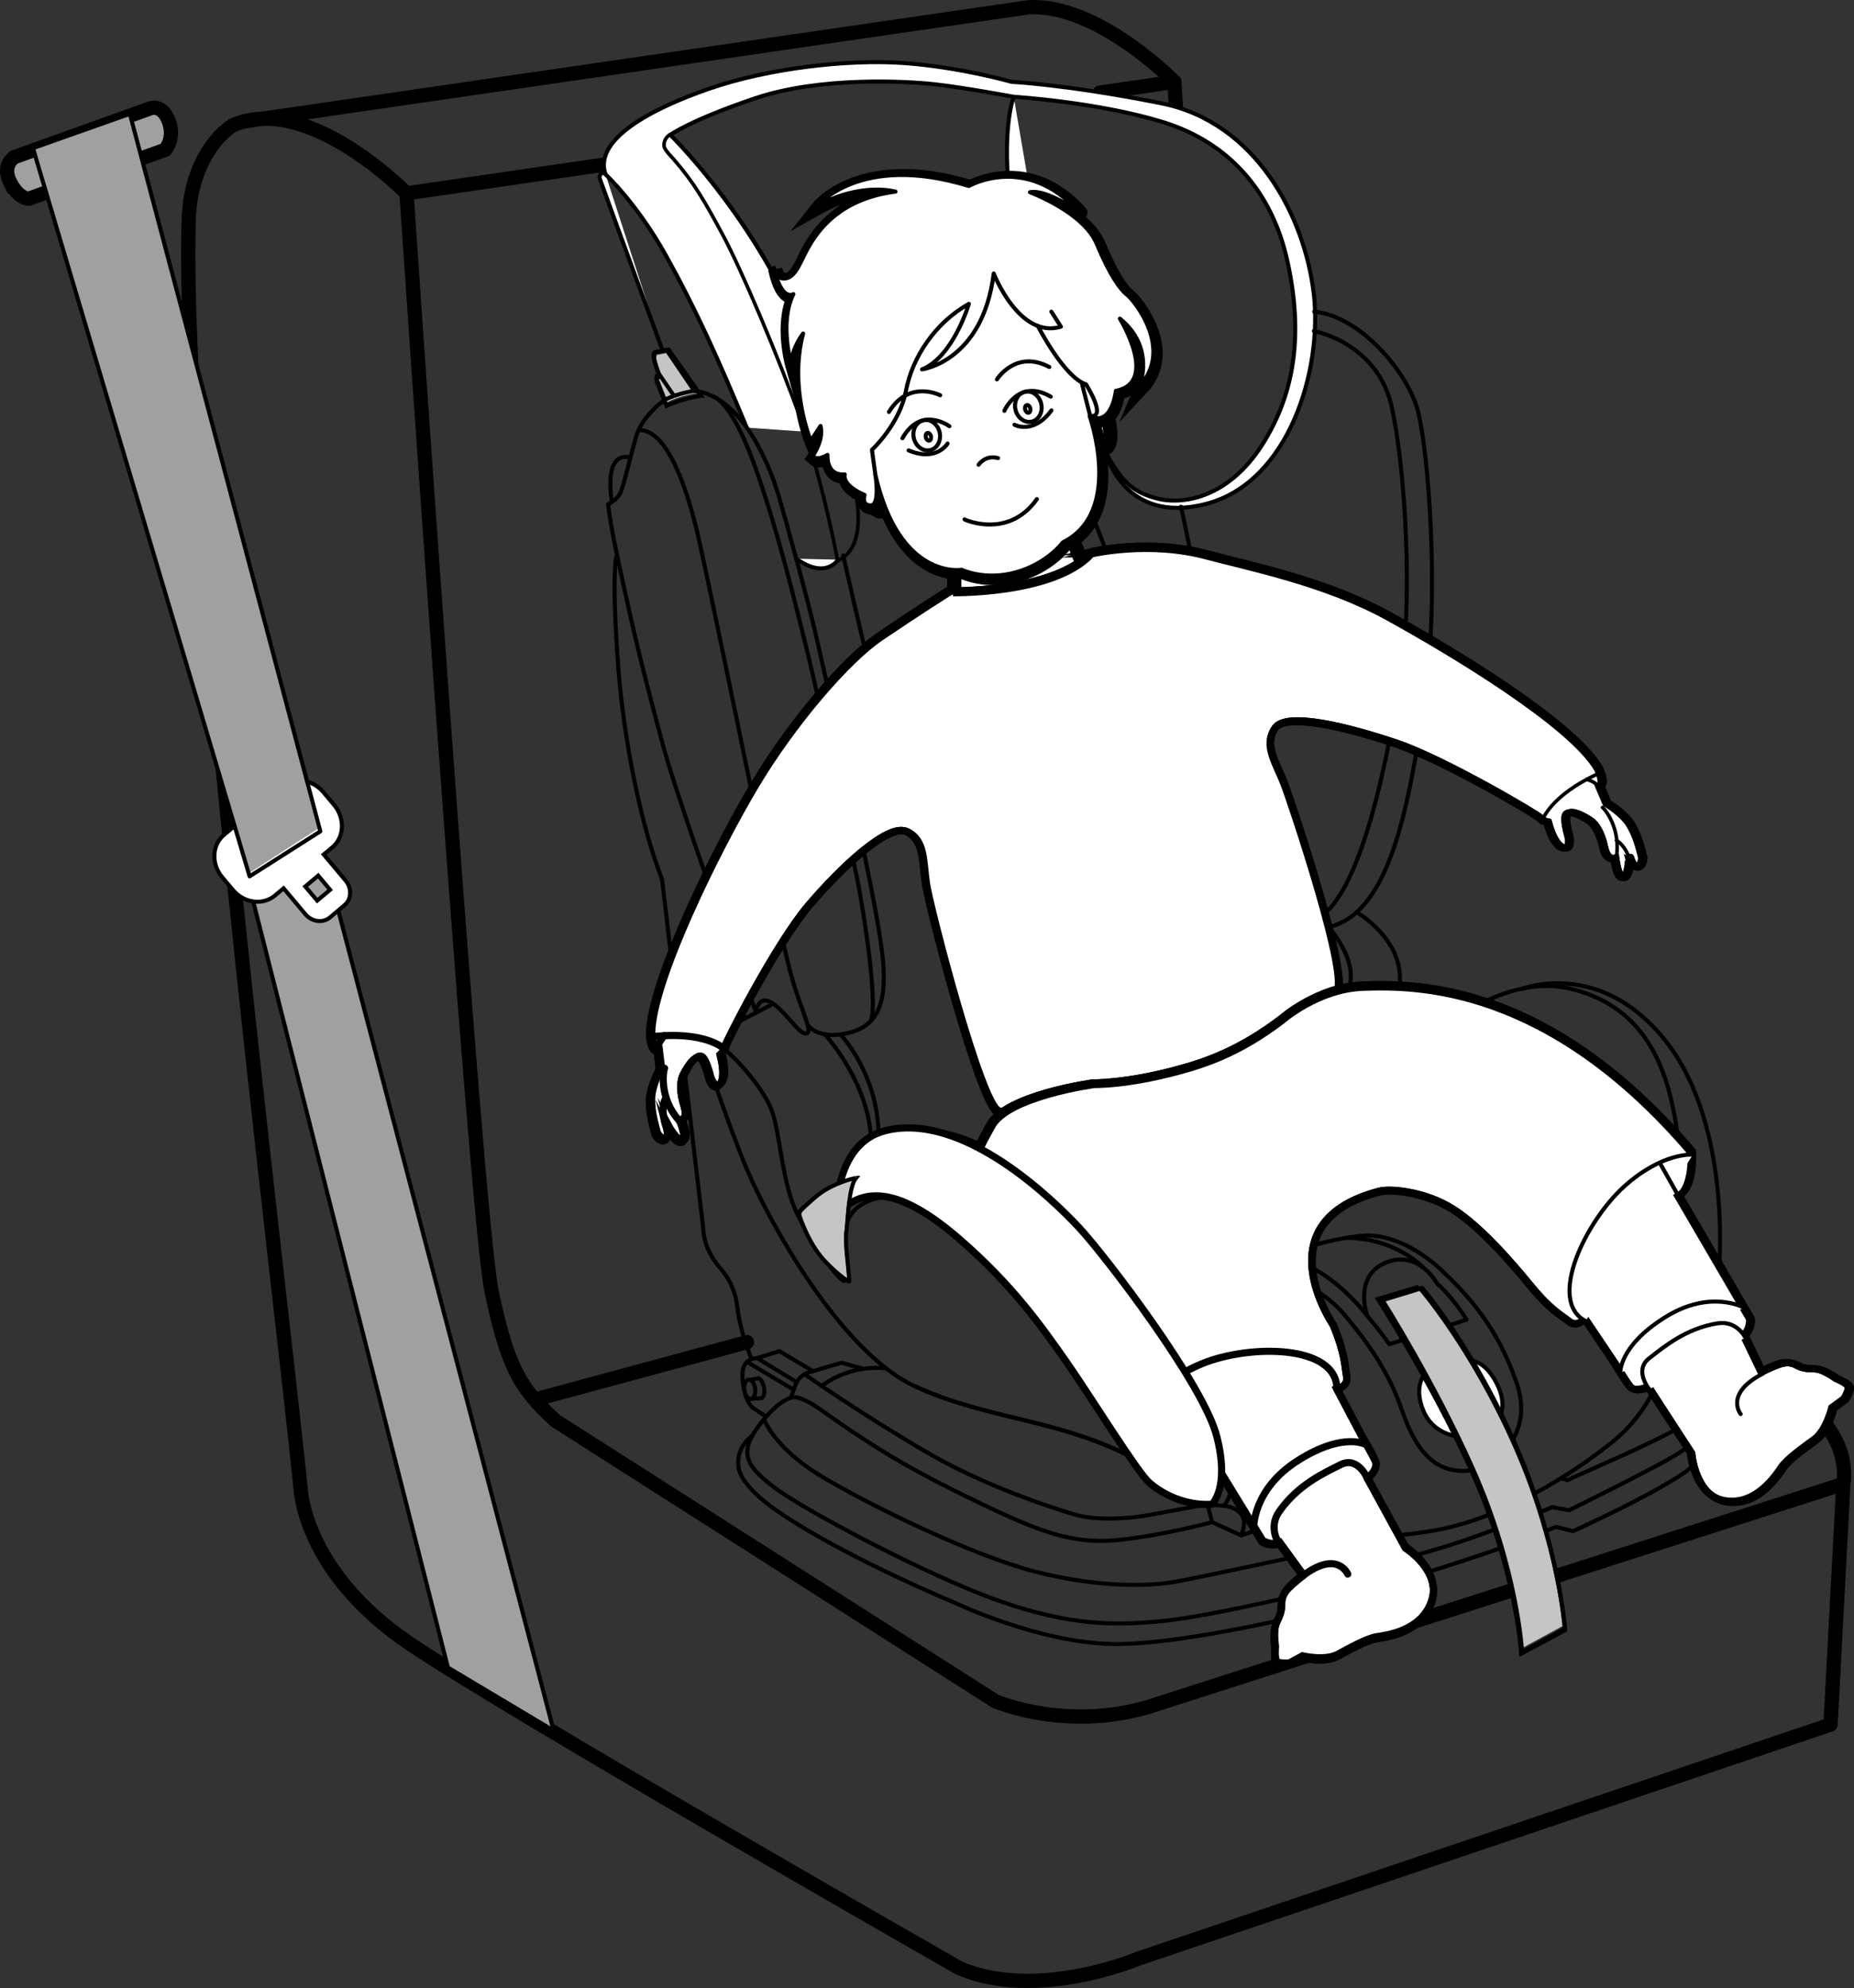 <?xml version="1.0" encoding="UTF-8"?>
<!DOCTYPE svg PUBLIC "-//W3C//DTD SVG 1.1//EN" "http://www.w3.org/Graphics/SVG/1.1/DTD/svg11.dtd">
<!-- Creator: CorelDRAW 2018 (64-Bit) -->
<svg xmlns="http://www.w3.org/2000/svg" xml:space="preserve" width="45.923mm" height="49.229mm" version="1.1" style="shape-rendering:geometricPrecision; text-rendering:geometricPrecision; image-rendering:optimizeQuality; fill-rule:evenodd; clip-rule:evenodd"
viewBox="0 0 32453.66 34789.87"
 xmlns:xlink="http://www.w3.org/1999/xlink">
 <rect x="0" y="0" width="32453.66" height="34789.87" fill="#333333" stroke="none"/>
 <defs>
  <style type="text/css">
   <![CDATA[
    .str3 {stroke:black;stroke-width:249.32;stroke-miterlimit:10}
    .str4 {stroke:black;stroke-width:124.66;stroke-miterlimit:10}
    .str5 {stroke:black;stroke-width:124.66;stroke-miterlimit:22.926}
    .str2 {stroke:black;stroke-width:70.53;stroke-miterlimit:22.926}
    .str7 {stroke:black;stroke-width:62.33;stroke-linecap:round;stroke-linejoin:round;stroke-miterlimit:4}
    .str0 {stroke:black;stroke-width:249.32;stroke-linecap:round;stroke-linejoin:round;stroke-miterlimit:10}
    .str6 {stroke:black;stroke-width:124.66;stroke-linecap:round;stroke-linejoin:round;stroke-miterlimit:4}
    .str8 {stroke:black;stroke-width:70.53;stroke-linecap:round;stroke-linejoin:round;stroke-miterlimit:10}
    .str1 {stroke:black;stroke-width:70.53;stroke-linecap:round;stroke-linejoin:round;stroke-miterlimit:4}
    .fil0 {fill:none;fill-rule:nonzero}
    .fil3 {fill:#A0A0A0;fill-rule:nonzero}
    .fil2 {fill:#C5C5C5;fill-rule:nonzero}
    .fil1 {fill:white;fill-rule:nonzero}
   ]]>
  </style>
 </defs>
 <g id="Слой_x0020_1">
  <line class="fil0 str0" x1="19251.86" y1="1620.89" x2="20556.22" y2= "1431.42" />
  <line class="fil0 str0" x1="7115.48" y1="3383.26" x2="10590.12" y2= "2878.67" />
  <path class="fil0 str0" d="M20584.41 1876.93c-17.24,-286.92 -28.2,-445.5 -28.2,-445.5 0,0 -1335.31,-1369.44 -2548.71,-1304.85l-13729.14 1996.92"/>
  <path class="fil0 str0" d="M32267.23 25968.55l-224.38 4211.58 -12108.89 4093.14c0,0 -1775.09,754.69 -3140.79,169.54 0,0 -7659.01,-4371.08 -9580.67,-5651.34 -1921.16,-1280.89 -1951.62,-2758.04 -1951.62,-2758.04 -326.85,-3257.25 -2103.63,-17397.76 -1957.07,-22195.41 25.16,-828.46 395.19,-1389.94 758.15,-1637.99 1312.84,-599.85 3053.79,1183.23 3053.79,1183.23 0,0 1209.87,17896.05 1490.57,19223.66 280.49,1327.54 502.61,1696.5 1119.41,2257.98l7695.4 4905.91c0,0 1335.03,581.33 2881.01,36.11l11965.07 -3838.37c0,0 154.06,-738.43 -607.55,-1317.57 -297.73,-226.85 -1054.82,-608.54 -1997.21,-1042.88"/>
  <line class="fil0 str0" x1="9399.89" y1="24482.22" x2="13076.71" y2= "23487.47" />
  <g>
   <path class="fil1" d="M25495.77 23856.22c0,0 -396.88,253.28 -109.68,804.22 290.88,553.7 730.16,317.17 730.16,317.17 0,0 363.53,-255.33 67.56,-796.31 -310.1,-569.46 -688.04,-325.08 -688.04,-325.08zm130.6 -46.43l-432.78 33.71c0,0 -518.58,178.51 -294.91,800.76 188.19,521.54 728.96,503.31 728.96,503.31l446 -146.78 -447.27 -1191zm-7844.44 -16651.27c-1097.72,215.68 -1855.09,364.52 -3064.04,413.14 0,0 -431.79,-1165.77 -709.74,-1819.47 -859.14,-2017.13 -2274.44,-3392.37 -2274.44,-3392.37 0,0 351.51,-258.23 1488.88,-640.91 1137.08,-382.75 2650.9,-300.7 3162.48,-241.83 511.3,59.08 1358.98,216.6 1358.98,216.6 0,0 1469.16,90.74 2612.46,442.32 1144.57,352.22 1914.17,1208.1 2182.43,2448.65 269.75,1241.11 140.14,2289.43 -451.23,3209.34 -589.39,919.21 -1389.87,1053.83 -1852.12,924.93 -579.14,-160.77 -716.24,-414.34 -1391.14,-1838.62 0,0 -61.34,-121.62 -158.8,-118.65 -98.23,2.47 -262.04,271.51 -903.73,396.88zm-37.38 -5464.84c0,0 -278.72,710.52 18.44,2341.02 296.88,1630.99 854.82,2755.64 854.82,2755.64l-873.27 -5096.65zm1613.75 6228.5c0,0 306.14,1272.7 1755.16,895.46 1448.66,-376.67 2039.82,-2343.98 1883.71,-3678.02 -155.26,-1334.25 -1002.17,-3002.13 -2673.8,-3333.22 -1669.37,-330.88 -2612.74,-373.7 -2612.74,-373.7 0,0 -931.64,-264.8 -1908.73,-330.59 -977.79,-65.86 -2347.73,92.51 -3381.14,447.77 -1032.14,355.75 -2034.59,895.74 -1820.67,1502.09 0,0 548.75,505.57 1059.06,1422.52 509.81,916.94 905.5,1784.56 1412.34,3008.42l6286.81 439.28zm-4688.46 1872.05c0,0 -210.46,354.27 -732.28,-16.96l732.28 16.96zm-3069.48 -3654.84c0,0 -870.58,-2372.68 -1106.2,-3028.35 0,0 18.16,-146.36 105.93,-59.08l1000.26 3087.43z"/>
  </g>
  <path class="fil0 str1" d="M25495.77 23856.22c0,0 -396.88,253.28 -109.68,804.22 290.88,553.7 730.16,317.17 730.16,317.17 0,0 363.53,-255.33 67.56,-796.31 -310.1,-569.46 -688.04,-325.08 -688.04,-325.08z"/>
  <path class="fil0 str1" d="M25626.37 23809.79l-433 33.43c0,0 -518.36,178.51 -294.69,801.04 188.19,521.54 728.96,503.1 728.96,503.1l446 -146.57"/>
  <path class="fil0 str1" d="M17781.64 7158.52c-1097.43,215.68 -1855.09,364.52 -3063.76,413.14 0,0 -431.79,-1165.56 -710.02,-1819.47 -858.85,-2017.13 -2274.16,-3392.37 -2274.16,-3392.37 0,0 351.51,-258.23 1488.59,-640.91 1137.08,-382.75 2650.9,-300.7 3162.48,-241.62 511.58,58.87 1358.98,216.39 1358.98,216.39 0,0 1469.16,90.74 2612.74,442.54 1144.57,352.29 1913.96,1207.89 2182.43,2448.72 269.54,1240.82 139.86,2289.14 -451.23,3209.06 -589.6,919.21 -1390.15,1053.83 -1852.33,924.93 -579.14,-160.49 -716.31,-414.06 -1391.14,-1838.62 0,0 -61.34,-121.41 -158.87,-118.65 -97.95,2.76 -261.97,271.51 -903.73,396.88z"/>
  <path class="fil0 str1" d="M17744.54 1693.68c0,0 -278.72,710.52 18.44,2341.02 296.88,1630.99 854.82,2755.64 854.82,2755.64"/>
  <path class="fil0 str1" d="M19358.01 7922.18c0,0 306.21,1272.7 1755.44,895.46 1448.45,-376.67 2039.54,-2343.7 1883.71,-3678.02 -155.54,-1334.25 -1002.45,-3001.92 -2674.08,-3333.01 -1669.08,-331.09 -2612.46,-373.7 -2612.46,-373.7 0,0 -931.93,-265.01 -1908.94,-330.81 -977.79,-65.86 -2347.73,92.51 -3381.14,447.77 -1032.14,355.75 -2034.59,895.74 -1820.67,1502.09 0,0 548.96,505.57 1059.27,1422.8 509.6,916.66 905.5,1784.28 1412.34,3008.14"/>
  <path class="fil0 str1" d="M14669.54 9794.23c0,0 -210.38,354.27 -732.21,-16.96"/>
  <path class="fil0 str1" d="M11600.06 6139.39c0,0 -870.58,-2372.68 -1106.2,-3028.35 0,0 18.44,-146.36 106.22,-59.08"/>
  <path class="fil2" d="M12193.2 6881.57c0,0 -276.53,36.89 -513.63,155.83l-145.3 -371.23c0,0 -5.23,-67.56 45.09,-79.29 0,0 -144.31,-354.55 -70.32,-376.74l201.2 -40.35 482.96 711.79z"/>
  <path class="fil0 str2" d="M12274.18 6926.44c0,0 -326.85,42.12 -607.06,177.24l-171.8 -422.32c0,0 -5.94,-76.82 53.14,-90.25 0,0 -170.31,-403.17 -82.75,-428.54l237.8 -45.65 570.66 809.53z"/>
  <path class="fil0 str1" d="M12153.05 6839.94c0,0 -278.51,37.6 -516.1,156.53l-146.57 -372.43c0,0 -5.23,-67.84 45.09,-80.07 0,0 -144.8,-356.04 -70.32,-378.16l202.26 -40.14 485.64 714.26z"/>
  <line class="fil0 str1" x1="11535.47" y1="6543.97" x2="11793.77" y2= "6920.93" />
  <path class="fil0 str1" d="M11636.95 6996.47c0,0 -391.16,266.78 -500.13,640.98 -109.4,373.7 -238.09,945.64 -292.64,1017.65 -54.35,71.8 -70.32,94.49 -200.99,172.08 0,0 37.17,269.75 85.3,530.24 49.33,260.56 245.79,1170.3 371.23,1706.54 123.67,536.03 311.09,1258.21 498.37,1952.54 192.93,719.77 990.72,3050.54 1633.47,4682.81 0,0 48.13,-320.14 304.87,-133.92 255.33,185.72 453.49,542.25 579.64,520.06 126.43,-21.7 -106.71,-426.28 -272.72,-1040.33 -166.07,-613.84 -525.29,-2408.58 -683.38,-3176.48 -156.82,-768.32 -837.93,-4072.43 -956.59,-4562.32 -117.88,-489.88 -469.67,-1811.98 -1025.14,-1777.85"/>
  <path class="fil0 str1" d="M14136.06 17932.87c0,0 161.06,261.06 671.86,154.06 509.32,-107.21 720.48,-447.98 648.96,-1273.47 -73.28,-825.21 -583.66,-3036.55 -583.66,-3036.55 0,0 -381.9,-1754.38 -569.39,-2571.33 -187.77,-816.73 -565.22,-2156.78 -675.89,-2538.47 -110.46,-381.69 -594.33,-1734.95 -1474.88,-1827.17"/>
  <path class="fil0 str1" d="M12484.14 6939.37c0,0 307.13,56.89 714.26,1177.5 407.34,1120.61 719.49,2433.03 925.64,3254.99 206.22,821.68 714.26,3250.68 845.92,3841.55 132.86,590.87 442.75,2556.14 243.6,2682.85"/>
  <path class="fil0 str1" d="M11035.62 8010.45c0,0 -463.95,-187.98 -325.86,775.32"/>
  <path class="fil0 str1" d="M10797.82 9699.46c0,0 -96.25,232.86 11.45,1802.79 106.43,1570.15 457.73,3077.68 779.56,3884.94l723.52 6131.26c0,0 -7.99,326.28 291.44,668.89 298.93,342.54 292.64,661.4 321.83,819.7 33.43,187.2 95.76,442.75 227.42,769.38"/>
  <path class="fil0 str1" d="M14237.47 23998.77l-594.55 -353.21 -407.13 125.16c0,0 -250.31,-7.77 -239.57,304.66 9.68,312.36 98.44,485.15 174.27,556.17l235.33 155.33"/>
  <line class="fil0 str1" x1="13943.06" y1="24185.55" x2="13255.72" y2= "23768.95" />
  <line class="fil0 str1" x1="13868.5" y1="24305.97" x2="13075.72" y2= "23833.26" />
  <path class="fil0 str1" d="M13029.36 24325.12c11.94,93 65.3,162.82 116.89,156.11 52.15,-7 85.3,-88.27 72.08,-181.27 -12.01,-92.72 -64.1,-162.54 -117.45,-155.83 -51.31,7.21 -83.53,87.98 -71.52,180.99z"/>
  <path class="fil0 str1" d="M13127.81 24147.17l152.86 -28.69c0,0 71.8,33.14 94.7,172.01 23.96,138.87 -43.11,175.54 -43.11,175.54l-186.22 14.91"/>
  <path class="fil0 str1" d="M15076.39 23944.21l-346 -96.25 -575.68 169.33c0,0 -162.54,37.38 -233.07,227.35 -69.33,189.96 -69.33,189.96 -69.33,189.96"/>
  <path class="fil0 str1" d="M13174.17 25122.7c0,0 -288.69,180.21 -248.55,541.76 38.37,361.19 685.15,781.05 685.15,781.05 0,0 922.67,680.84 3151.95,1624.99 0,0 1416.58,670.66 2696.06,699.56 1280.68,28.9 3836.11,-621.54 3836.11,-621.54l166.5 -184.45c0,0 2475.15,-683.1 3770.81,-1242.8l305.65 73.78c0,0 965.28,-440.27 1529.51,-768.11 565.15,-328.33 921.68,-526.56 622.53,-1028.39"/>
  <line class="fil0 str1" x1="12346.97" y1="18184.95" x2="13536.21" y2= "17565.39" />
  <path class="fil0 str1" d="M20056.08 25632.8c-1400.33,-805.57 -2665.81,-752.71 -4014.13,-1359.97 -1348.95,-606.84 -2605.46,-2959.31 -2958.53,-3788.06 -352.22,-829.17 -805.71,-2227.52 -805.71,-2227.52 0,0 3.96,-143.11 254.27,-3.75 249.82,139.36 803.02,736.66 969.03,1159.27 165.09,422.82 176.04,1291.42 472.71,1869.29 296.67,578.15 777.87,1225.35 822.95,1124.93 45.37,-100.99 -204.45,-967.12 222.4,-1282.73 428.33,-315.82 1025.14,-238.79 1969.79,577.44 944.36,816.17 1445.77,1536.44 1863.36,2128.79 418.08,591.37 1263.44,1964.34 1469.65,2138.62 344.8,290.38 714.26,366.42 1068.25,378.44 0,0 554.48,20.42 335.12,521.76"/>
  <path class="fil0 str1" d="M20056.08 25632.8c-1400.33,-805.57 -2665.81,-752.71 -4014.13,-1359.97"/>
  <polyline class="fil0 str1" points="21217.12,26637.73 21725.24,26869.31 22238.3,26704.51 "/>
  <path class="fil0 str1" d="M21419.31 26349.53c0,0 319.15,-279.71 86.5,-1189.24 -231.37,-909.45 -1953.81,-3161.42 -2418.26,-3658.3 -463.95,-497.16 -2038.62,-2029.15 -3388.63,-1691.06 -930.16,233.07 -859.35,1553.68 -859.35,1553.68"/>
  <path class="fil0 str1" d="M14711.95 18103.19c0,0 692.57,722.46 666.14,1853.32"/>
  <path class="fil0 str1" d="M14437.68 18100.93c0,0 833.98,896.73 810.02,1965.55"/>
  <path class="fil0 str1" d="M21479.38 25068.36c0,0 -187.98,-52.37 -638.72,-716.03 -450.73,-664.16 -1361.95,-1929.43 -1820.67,-2447.23 -1016.16,-1146.55 -2461.93,-2156 -3260.5,-2108.16"/>
  <path class="fil0 str1" d="M15516.17 23950.43c0,0 -576.88,-104.45 -1134.11,302.89"/>
  <path class="fil0 str1" d="M13030.35 17828.14c0,0 -217.66,-1217.57 -430.8,-1814.95"/>
  <path class="fil0 str1" d="M22999.7 5792.82c0,0 1124.85,200.7 1368.45,1355.24 244.52,1154.82 353.99,3371.38 155.76,4647.83 -198.16,1276.72 -681.05,3977.24 -1533.96,4318.79 -729.74,292.93 -1358,-503.1 -1358,-894.05 2.76,-390.66 -133.14,-1843.85 -309.39,-2903.41 -176.96,-1059.34 -504.58,-2826.66 -649.46,-3448.7"/>
  <path class="fil0 str1" d="M18675.19 6744.47c0,0 -135.12,513.28 106.43,1347.47 241.34,834.47 1109.66,2585.6 867.33,2853.09 -240.56,268.48 -627.76,326.07 -627.76,326.07l-3258.67 705.85c0,0 -446.78,62.26 -572.14,-419.85 -124.94,-481.69 -430.8,-1835.65 -430.8,-1835.65"/>
  <path class="fil0 str1" d="M22446.5 16147.11c0,0 762.88,362.25 1352.2,-231.16 589.39,-593.35 880.55,-1836.86 1143.87,-3729.61 264.73,-1892.76 49.33,-4311.58 -118.44,-4980.68 -168.55,-669.39 -998.5,-1672.34 -1819.19,-1752.62"/>
  <path class="fil0 str1" d="M23256.45 16224.85c0,0 415.89,451.3 388.47,894.54 -28.2,442.75 -588.4,1856.08 -387.2,2142.08 202.19,286.43 459.99,397.59 936.38,-237.88 474.97,-635.25 1917.7,-2042.08 3294.64,-1720.74 1376.44,321.62 1703.5,1510.36 1843.36,2332.04 139.64,821.26 215.19,2839.38 -292.64,3587.56"/>
  <path class="fil0 str1" d="M23748.59 15964.57c0,0 724.51,414.13 755.39,1103.44 29.47,688.89 -240.56,1486.12 -272.5,1906.25"/>
  <path class="fil0 str1" d="M26655.04 17299.67c0,0 1377.43,-526.85 2515.01,934.4 1138.85,1460.68 969.8,3967.49 860.41,4547.12 -108.76,578.36 -600.84,1197.15 -981.04,1298.63 0,0 531.51,281.2 598.29,672.35 66.57,391.44 91.8,472.71 -368.69,741.96 -459.99,269.54 -1811.27,935.39 -1811.27,935.39l-295.4 -53.57c0,0 -1275.74,524.8 -2072.47,748.18 -795.04,223.11 -1744.7,515.82 -1744.7,515.82l-110.46 154.77c0,0 -2011.13,483.67 -2862.28,570.17 -850.16,86.78 -1636.44,92.79 -2902.21,-352.5 -1264.71,-445.01 -3439.72,-1610.5 -3913.35,-1972.26 -474.97,-362.25 -663.94,-591.08 -277.73,-1097.93 0,0 406.64,-559.49 674.12,-483.17 267.49,76.54 429.53,245.58 931.43,577.87 591.58,392.93 1102.38,718.78 2393.59,1332.34 1063.02,505.29 1592.34,661.12 2358.68,573.35 767.62,-87.21 1570.64,-304.59 1570.64,-304.59l-81.27 -313.63 -1083.72 199.64c0,0 -755.67,129.89 -1246.55,-22.19 0,0 -1371.21,-388.12 -2536.21,-1060.76 -1166.76,-673.13 -2186.95,-1393.19 -2186.95,-1393.19"/>
  <path class="fil0 str1" d="M29567.71 24546.25c0,0 95.76,224.66 -171.3,424.09 -266.21,199.71 -1851.84,875.11 -1958.27,932.92l-111.73 -32.15"/>
  <path class="fil0 str1" d="M29049.41 24079.82c0,0 -182.75,638.22 -826.49,1155.81 -644.93,517.02 -1906.96,1360.19 -3206.58,1563.65 -1297.93,203.95 -2359.74,69.33 -3253.22,-231.09"/>
  <path class="fil0 str1" d="M13373.88 24835.22c0,0 177.03,506.85 1014.96,1007.19 838.15,500.91 2636.7,1382.94 3740.35,1663.93 1102.66,281.2 1997.98,256.25 2452.67,173.78 456.53,-83.04 2544.47,-534.05 2544.47,-534.05l110.46 -148.34 332.08 -102.97"/>
  <path class="fil0 str1" d="M21934.92 15826.2l893.48 4838.85c0,0 1819.68,-80.99 3463.61,331.3 1644,412.36 2188.23,1271.5 2378.19,1558.2 191.45,286.71 673.13,1067.26 481.19,1486.9"/>
  <path class="fil0 str1" d="M25238.74 22234.42c0,0 -666.7,-673.34 -1398.14,-608.54 -516.1,45.37 -1561.45,308.62 -1466.97,556.95 70.6,184.73 675.39,249.32 1169.02,835.67 493.91,586.14 784.86,1067.82 965.85,1574.17 181.98,506.35 485.15,1395.87 1485.63,1085.49 0,0 894.75,-473.7 558.72,-1462.94 -335.12,-989.52 -867.4,-1561.45 -1314.11,-1980.81z"/>
  <path class="fil0 str1" d="M25156.2 22462.05c0,0 -316.6,-588.33 -879.35,-373.42 -605.29,230.6 -340.77,943.59 -340.77,943.59 0,0 163.81,183.04 384.44,492.43l1350.72 -429.32c0,0 -202.89,-353.28 -515.04,-633.27z"/>
  <path class="fil0 str1" d="M24911.61 22181.63c0,0 -460.49,-506.35 -1339.76,-520.34"/>
  <path class="fil0 str1" d="M23936.86 23032c0,0 -690.87,-937.16 -1494.39,-998.99"/>
  <path class="fil2" d="M24878.96 22565.51l-688.61 210.95c0,0 888.04,1396.58 1564.71,2916.13 774.05,1737.92 850.87,3169.69 850.87,3169.69l742.67 -404.09c0,0 -109.96,-1448.74 -832.7,-3126.58 -748.89,-1739.68 -1637.42,-2766.1 -1636.93,-2766.1z"/>
  <path class="fil0 str2" d="M24832.81 22518.16l-715.25 215.12c0,0 922.46,1424.57 1625.27,2974.29 804.01,1772.33 884.01,3232.8 884.01,3232.8l771.36 -412.15c0,0 -114.13,-1477.64 -864.86,-3188.91 -778.08,-1774.31 -1701.03,-2821.15 -1700.53,-2821.15z"/>
  <path class="fil0 str1" d="M24896.91 22540.63l-696.1 213.64c0,0 898.07,1412.55 1582.37,2949.56 783.87,1757.85 861.11,3206.09 861.11,3206.09l751.15 -408.61c0,0 -111.16,-1465.41 -842.39,-3162.48 -757.65,-1760.11 -1656.15,-2798.18 -1656.15,-2798.18z"/>
  <path class="fil0 str1" d="M22810.45 20603c0,0 -1994.24,389.11 -3608.77,1022.38"/>
  <polygon class="fil1" points="16706.4,9911.12 16695.94,11136.75 19171.08,10407.5 18655.76,9141.52 "/>
  <polygon class="fil0 str3" points="16706.4,9911.12 16695.94,11136.75 19171.08,10407.5 18655.76,9141.52 "/>
  <polygon class="fil0 str2" points="16685.69,9905.39 16674.95,11164.66 19198.72,10415.21 18673.21,9114.6 "/>
  <polygon class="fil0 str1" points="16686.18,9907.87 16674.95,11149.19 19181.54,10410.47 18660,9128.59 "/>
  <path class="fil1" d="M19107.48 9693.74c0,0 997.22,-240.35 2025.62,39.15 692.35,188.19 2043.07,450.03 3151.04,1058.57 1108.67,608.82 3217.54,1873.53 3678.8,2664.12 0,0 128.34,260.28 22.19,306.64l126.36 297.94c0,0 298.44,173 418.86,383.67 122.19,209.4 163.32,404.09 204.45,559.42 0,0 3.46,140.14 -88.05,165.58 -92.44,25.65 -143.11,-165.79 -143.11,-165.79 0.49,0 7.99,318.86 -104.66,350.03 -109.47,31.38 -151.09,-330.1 -151.09,-330.1 0,0 -140.63,52.58 -193.71,-189.75 -52.37,-241.83 -141.34,-409.6 -271.51,-487.91 -129.61,-80.49 -294.2,-162.26 -367.2,-102.97 -71.31,57.88 27.91,390.45 27.91,390.45 0,0 50.32,190.74 -55.83,207.42 -103.46,16.18 -228.9,-127.91 -313.92,-450.73 0,0 -93.21,-13.22 -128.62,-67.56 -36.89,-53.85 -1673.11,-1015.95 -2503.34,-1298.14 -829.45,-280.98 -1940.32,-564.23 -2133.81,-265.51 -194.7,298.65 27.91,596.31 169.54,967.76 142.12,370.24 1164.01,3431.24 910.44,3629.97 0.78,0 -1944.34,3352.94 -5902.86,2082.22 -309.89,-99.22 -1205.14,-3567.35 -1264.5,-3961.55 -62.05,-393.63 -18.66,-766.06 -333.77,-921.4 -314.62,-156.32 -1136.09,609.81 -1711.56,1284.64 -575.4,675.39 -1455.66,2398.4 -1460.89,2464.19 -5.23,65.79 -77.03,124.87 -77.03,124.87 86.22,322.89 49.12,512.36 -49.12,552.71 -99.5,40.42 -149.61,-150.53 -149.61,-150.53 0,0 -78.3,-337.59 -169.54,-350.52 -92.01,-13.22 -192.43,142.82 -265.51,279.43 -73.07,135.4 -66.08,326.64 7,562.96 74.06,236.6 -72.08,264.02 -72.08,264.02 0,0 142.12,332.57 30.95,363.74 -113.21,31.66 -262.54,-247.35 -262.54,-247.35 0,0 50.11,191.23 -41.41,217.45 -91.24,25.37 -156.32,-97.52 -156.32,-97.52 -41.13,-155.33 -102.19,-344.3 -102.19,-588.12 1.77,-244.31 172.51,-549.46 172.51,-549.46l-38.16 -321.83c-114.41,14.91 -133.07,-275.75 -133.07,-275.75 7.99,-922.17 1148.03,-3217.82 1803.5,-4319.49 654.69,-1102.45 1614.24,-2218.4 2202.86,-2615.78 705.07,-477.38 1189.24,-779.84 1189.24,-779.84 -1.27,0 1831.91,48.62 2503.77,-679.35z"/>
  <path class="fil0 str4" d="M19107.48 9693.74c0,0 997.22,-240.35 2025.62,39.15 692.35,188.19 2043.07,450.03 3151.04,1058.57 1108.67,608.82 3217.54,1873.53 3678.8,2664.12 0,0 128.34,260.28 22.19,306.64l126.36 297.94c0,0 298.44,173 418.86,383.67 122.19,209.4 163.32,404.09 204.45,559.42 0,0 3.46,140.14 -88.05,165.58 -92.44,25.65 -143.11,-165.79 -143.11,-165.79 0.49,0 7.99,318.86 -104.66,350.03 -109.47,31.38 -151.09,-330.1 -151.09,-330.1 0,0 -140.63,52.58 -193.71,-189.75 -52.37,-241.83 -141.34,-409.6 -271.51,-487.91 -129.61,-80.49 -294.2,-162.26 -367.2,-102.97 -71.31,57.88 27.91,390.45 27.91,390.45 0,0 50.32,190.74 -55.83,207.42 -103.46,16.18 -228.9,-127.91 -313.92,-450.73 0,0 -93.21,-13.22 -128.62,-67.56 -36.89,-53.85 -1673.11,-1015.95 -2503.34,-1298.14 -829.45,-280.98 -1940.32,-564.23 -2133.81,-265.51 -194.7,298.65 27.91,596.31 169.54,967.76 142.12,370.24 1164.01,3431.24 910.44,3629.97 0.78,0 -1944.34,3352.94 -5902.86,2082.22 -309.89,-99.22 -1205.14,-3567.35 -1264.5,-3961.55 -62.05,-393.63 -18.66,-766.06 -333.77,-921.4 -314.62,-156.32 -1136.09,609.81 -1711.56,1284.64 -575.4,675.39 -1455.66,2398.4 -1460.89,2464.19 -5.23,65.79 -77.03,124.87 -77.03,124.87 86.22,322.89 49.12,512.36 -49.12,552.71 -99.5,40.42 -149.61,-150.53 -149.61,-150.53 0,0 -78.3,-337.59 -169.54,-350.52 -92.01,-13.22 -192.43,142.82 -265.51,279.43 -73.07,135.4 -66.08,326.64 7,562.96 74.06,236.6 -72.08,264.02 -72.08,264.02 0,0 142.12,332.57 30.95,363.74 -113.21,31.66 -262.54,-247.35 -262.54,-247.35 0,0 50.11,191.23 -41.41,217.45 -91.24,25.37 -156.32,-97.52 -156.32,-97.52 -41.13,-155.33 -102.19,-344.3 -102.19,-588.12 1.77,-244.31 172.51,-549.46 172.51,-549.46l-38.16 -321.83c-114.41,14.91 -133.07,-275.75 -133.07,-275.75 7.99,-922.17 1148.03,-3217.82 1803.5,-4319.49 654.69,-1102.45 1614.24,-2218.4 2202.86,-2615.78 705.07,-477.38 1189.24,-779.84 1189.24,-779.84 -1.27,0 1831.91,48.62 2503.77,-679.35z"/>
  <path class="fil0 str5" d="M19103.03 9654.59c0,0 1001.96,-242.04 2034.8,39.43 695.61,189.68 2052.54,453.49 3165.73,1066.76 1113.69,613.27 3232.31,1888.02 3695.48,2684.54 0,0 129.18,262.26 22.47,309.18l126.85 299.85c0,0 299.92,174.55 420.84,386.99 122.68,210.88 164.1,407.06 205.44,563.66 0,0 3.25,141.13 -88.48,166.78 -92.79,25.94 -143.88,-167.06 -143.88,-167.06 0.49,0 7.99,321.41 -104.94,352.78 -110.17,31.66 -152.08,-332.57 -152.08,-332.57 0,0 -141.13,52.86 -194.48,-191.23 -52.58,-243.53 -142.05,-412.85 -272.72,-491.86 -130.39,-80.78 -295.4,-163.53 -368.97,-103.74 -71.59,58.37 28.2,393.42 28.2,393.42 0,0 50.6,192.22 -56.11,208.97 -103.96,16.4 -230.1,-128.69 -315.61,-454.05 0,0 -93.28,-13.14 -128.9,-68.27 -37.38,-54.13 -1681.1,-1023.44 -2514.79,-1308.1 -833.41,-282.96 -1949.36,-568.19 -2143.78,-267.27 -195.76,300.91 28.13,600.84 170.24,975.03 142.89,373.21 1169.52,3457.67 914.75,3658.09 0.71,0 -1953.39,3378.38 -5930.06,2097.91 -311.37,-99.72 -1210.65,-3594.77 -1270.22,-3991.66 -62.61,-396.88 -18.94,-772.07 -335.61,-928.67 -315.82,-157.52 -1141.04,614.55 -1719.19,1294.39 -578.15,680.91 -1462.45,2417.06 -1467.68,2483.42 -5.23,66.01 -77.31,125.65 -77.31,125.65 86.5,325.29 49.12,516.32 -49.33,556.95 -100,40.85 -150.32,-151.59 -150.32,-151.59 0,0 -78.59,-340.35 -170.31,-353.28 -92.51,-13.5 -193.21,144.1 -266.78,281.69 -73.28,136.39 -66.57,329.11 7,567.2 74.56,238.58 -72.3,266 -72.3,266 0,0 142.82,335.33 30.95,366.49 -113.5,32.15 -263.81,-249.32 -263.81,-249.32 0,0 50.39,193 -41.34,219.15 -91.8,25.65 -157.1,-97.95 -157.1,-97.95 -41.13,-156.6 -102.68,-347.06 -102.68,-592.64 1.7,-246.29 173.21,-553.7 173.21,-553.7l-38.37 -324.59c-114.7,15.19 -133.64,-278.02 -133.64,-278.02 7.99,-928.89 1153.33,-3242.27 1811.77,-4352.43 657.66,-1110.86 1621.74,-2235.29 2213.1,-2635.92 708.26,-481.19 1194.68,-785.78 1194.68,-785.78 -1.27,0 1840.11,49.12 2515.29,-684.65z"/>
  <path class="fil0 str6" d="M19103.03 9655.08c0,0 1001.18,-242.54 2034.8,39.43 695.11,189.68 2051.83,453.21 3165.73,1066.55 1113.12,613.49 3231.53,1887.95 3695.48,2684.75 0,0 129.18,261.76 22.47,308.9l126.85 299.92c0,0 299.22,174.77 420.35,386.71 122.68,211.37 164.03,407.06 205.23,563.88 0,0 3.96,141.13 -87.77,166.57 -92.79,25.94 -143.88,-167.06 -143.88,-167.06 0,0 7.99,321.41 -104.94,352.78 -110.67,32.15 -152.08,-332.08 -152.08,-332.08 0,0 -141.13,52.86 -194.48,-191.73 -53.07,-243.53 -142.54,-412.85 -272.72,-491.58 -130.88,-80.78 -296.18,-163.6 -369.46,-103.53 -71.59,58.37 28.2,393.42 28.2,393.42 0,0 50.81,192.01 -55.62,208.69 -103.96,16.68 -230.6,-128.41 -316.11,-453.98 0,0 -93,-13.22 -128.9,-68.06 -37.38,-54.35 -1680.6,-1023.66 -2514.3,-1308.38 -833.41,-282.96 -1950.07,-567.9 -2143.78,-267.49 -196.25,301.13 27.42,601.33 169.75,975.25 142.61,373.49 1169.24,3457.96 915.25,3657.88 0,0 -1953.89,3378.59 -5930.06,2098.41 -311.87,-99.93 -1210.65,-3594.98 -1270.72,-3992.15 -62.61,-396.67 -18.44,-771.58 -335.61,-928.39 -315.33,-157.59 -1141.32,614.76 -1719.47,1294.6 -577.87,680.91 -1461.67,2417.06 -1467.39,2483.42 -5.23,65.79 -76.82,125.37 -76.82,125.37 86.5,325.36 49.12,516.32 -49.33,556.95 -100,41.13 -150.88,-151.8 -150.88,-151.8 0,0 -78.73,-340.06 -170.53,-353.07 -91.73,-13.43 -193.21,143.88 -266,281.76 -73.28,136.61 -66.57,329.04 6.29,567.13 74.77,238.37 -71.59,266.07 -71.59,266.07 0,0 142.12,335.05 30.39,366.42 -112.93,32.15 -263.74,-249.25 -263.74,-249.25 0,0 50.88,192.93 -41.41,219.15 -91.73,25.65 -157.03,-98.23 -157.03,-98.23 -41.41,-156.32 -102.19,-346.85 -102.19,-592.64 0,-246.07 173.21,-553.7 173.21,-553.7l-38.87 -324.09c-114.91,14.91 -133.14,-278.02 -133.14,-278.02 7.99,-929.38 1153.33,-3242.48 1810.99,-4352.92 657.94,-1110.65 1622.02,-2235.29 2213.39,-2635.43 708.75,-481.4 1194.39,-786.06 1194.39,-786.06 0,0 1840.88,48.83 2516.07,-684.37z"/>
  <path class="fil0 str6" d="M12676.3 18354.49c0,0 -330.81,-328.4 -1304.07,-206.43"/>
  <path class="fil0 str6" d="M11633.21 18694.48c-13.22,10.74 -119.93,507.13 267.77,929.73"/>
  <path class="fil0 str6" d="M11506.57 18438.73c0,0 -38.37,-141.83 122.68,-314.41"/>
  <path class="fil0 str6" d="M11660.41 19722.66c0,0 -114.7,-306.64 -7,-507.34"/>
  <path class="fil1" d="M17368.79 20593.74c-408.12,-289.68 -199.15,-515.54 -10.67,-877.79 275.68,-532 1803.71,-737.44 1803.71,-737.44 0,0 556.74,14.2 1471.42,-232.36 534.55,-143.88 1101.96,-352.01 1803.22,-882.6 0,0 628.54,-556.67 1418.84,-585.85 937.16,-34.42 3251.25,-37.67 5746.53,2894.5 0,0 38.44,614.05 -229.61,762.88l1251.78 2144.06c0,0 23.96,165.23 -107.42,289.39l302.61 629.25c0,0 158.87,-80.49 298.23,-128.62 140.35,-48.13 251.8,-19.72 335.54,27.7 84.52,46.36 142.82,50.11 295.4,53.85 152.86,3.75 388.69,175.47 388.69,175.47 0,0 172.51,70.03 206.92,128.69 35.9,57.53 -70.32,225.08 -70.32,225.08l-209.61 152.86c0,0 -97.03,401.83 -304.94,553.21 -209.4,152.58 -472.15,339.78 -574.41,483.88 -98.73,144.59 -450.52,686.14 -995.74,590.59 -546,-94.7 -600.34,-841.61 -600.34,-841.61l-747.9 -1150.58c0,0 -234.62,109.19 -326.07,-13.43 -93,-121.98 -258.58,-398.15 -258.58,-398.15l-524.8 -779.35c0,0 -128.83,161.55 -270.74,51.09 -140.85,-111.66 -323.6,-196.46 -670.87,-617.8 -346.07,-421.33 -949.59,-1123.09 -1461.17,-1400.11 -473.21,-256.25 -1005.49,-295.4 -1178.99,-250.03 -2048.3,528.26 -806.27,2327.8 -806.27,2327.8 209.4,508.33 200.42,713.98 233.56,893.76 31.94,180 -167.28,223.88 -167.28,223.88l440.77 833.41c0,0 163.81,276.25 227.63,416.32 65.37,139.93 -135.12,304.94 -135.12,304.94l660.69 1205.91c0,0 624.02,388.19 459.5,929.88 -164.31,543.03 -793.06,618.79 -963.87,645.22 -170.53,27.42 -453.21,183.74 -678.86,306.14 -226.64,122.47 -620.77,28.97 -620.77,28.97l-226.64 122.4c0,0 -193.42,21.41 -227.84,-36.89 -34.7,-58.09 -16.96,-249.11 -16.96,-249.11 0,0 -44.17,-293.14 22.19,-433.98 66.29,-141.41 88.97,-196.46 87.28,-294.69 -2.26,-98.51 22.9,-213.21 127.35,-320.14 106.22,-106.43 246.57,-214.13 246.57,-214.13l-409.32 -562.75c-167.35,64.88 -299.71,-31.87 -299.71,-31.87l-1296.65 -2115.65c-250.81,177.52 -766.35,-136.11 -766.35,-136.11 0,0 -443.03,-594.33 -772.14,-1076.23l-369.96 -487.41c0,0 102.19,-357.03 -43.39,-802.53 -144.31,-445.79 -565.15,-1090.01 -1485.13,-1743.92z"/>
  <path class="fil0 str4" d="M17368.79 20593.74c-408.12,-289.68 -199.15,-515.54 -10.67,-877.79 275.68,-532 1803.71,-737.44 1803.71,-737.44 0,0 556.74,14.2 1471.42,-232.36 534.55,-143.88 1101.96,-352.01 1803.22,-882.6 0,0 628.54,-556.67 1418.84,-585.85 937.16,-34.42 3251.25,-37.67 5746.53,2894.5 0,0 38.44,614.05 -229.61,762.88l1251.78 2144.06c0,0 23.96,165.23 -107.42,289.39l302.61 629.25c0,0 158.87,-80.49 298.23,-128.62 140.35,-48.13 251.8,-19.72 335.54,27.7 84.52,46.36 142.82,50.11 295.4,53.85 152.86,3.75 388.69,175.47 388.69,175.47 0,0 172.51,70.03 206.92,128.69 35.9,57.53 -70.32,225.08 -70.32,225.08l-209.61 152.86c0,0 -97.03,401.83 -304.94,553.21 -209.4,152.58 -472.15,339.78 -574.41,483.88 -98.73,144.59 -450.52,686.14 -995.74,590.59 -546,-94.7 -600.34,-841.61 -600.34,-841.61l-747.9 -1150.58c0,0 -234.62,109.19 -326.07,-13.43 -93,-121.98 -258.58,-398.15 -258.58,-398.15l-524.8 -779.35c0,0 -128.83,161.55 -270.74,51.09 -140.85,-111.66 -323.6,-196.46 -670.87,-617.8 -346.07,-421.33 -949.59,-1123.09 -1461.17,-1400.11 -473.21,-256.25 -1005.49,-295.4 -1178.99,-250.03 -2048.3,528.26 -806.27,2327.8 -806.27,2327.8 209.4,508.33 200.42,713.98 233.56,893.76 31.94,180 -167.28,223.88 -167.28,223.88l440.77 833.41c0,0 163.81,276.25 227.63,416.32 65.37,139.93 -135.12,304.94 -135.12,304.94l660.69 1205.91c0,0 624.02,388.19 459.5,929.88 -164.31,543.03 -793.06,618.79 -963.87,645.22 -170.53,27.42 -453.21,183.74 -678.86,306.14 -226.64,122.47 -620.77,28.97 -620.77,28.97l-226.64 122.4c0,0 -193.42,21.41 -227.84,-36.89 -34.7,-58.09 -16.96,-249.11 -16.96,-249.11 0,0 -44.17,-293.14 22.19,-433.98 66.29,-141.41 88.97,-196.46 87.28,-294.69 -2.26,-98.51 22.9,-213.21 127.35,-320.14 106.22,-106.43 246.57,-214.13 246.57,-214.13l-409.32 -562.75c-167.35,64.88 -299.71,-31.87 -299.71,-31.87l-1296.65 -2115.65c-250.81,177.52 -766.35,-136.11 -766.35,-136.11 0,0 -443.03,-594.33 -772.14,-1076.23l-369.96 -487.41c0,0 102.19,-357.03 -43.39,-802.53 -144.31,-445.79 -565.15,-1090.01 -1485.13,-1743.92z"/>
  <path class="fil0 str5" d="M17330.41 20576.29c-410.38,-291.66 -200.21,-519.07 -10.95,-883.8 277.24,-535.75 1813.18,-742.46 1813.18,-742.46 0,0 559.71,14.49 1479.19,-233.85 537.23,-144.8 1107.89,-354.48 1812.69,-888.53 0,0 632,-560.41 1426.55,-589.81 941.89,-34.7 3268.21,-37.95 5776.5,2913.87 0,0 38.37,618.29 -230.88,768.11l1258.28 2158.55c0,0 24.17,166.29 -107.7,291.44l304.16 633.49c0,0 159.5,-81.27 299.36,-129.4 141.41,-48.62 253.35,-19.93 337.59,27.91 85.02,46.64 143.6,50.11 296.96,53.85 153.57,3.75 390.66,177.03 390.66,177.03 0,0 173.49,70.32 207.91,129.4 36.11,58.09 -70.6,226.64 -70.6,226.64l-210.67 153.78c0,0 -97.67,404.66 -306.64,556.95 -210.67,153.57 -474.69,342.33 -577.37,487.2 -99.22,145.58 -452.78,690.8 -1000.97,594.55 -548.75,-95.48 -603.31,-847.4 -603.31,-847.4l-751.93 -1158.28c0,0 -235.83,109.96 -327.84,-13.43 -93.5,-122.9 -260.07,-400.91 -260.07,-400.91l-527.27 -784.58c0,0 -129.89,162.54 -272.22,51.59 -141.62,-112.44 -325.36,-197.95 -674.4,-621.97 -347.77,-424.37 -954.61,-1130.86 -1468.66,-1409.58 -475.89,-258.09 -1010.93,-297.45 -1185.49,-251.8 -2058.76,531.72 -810.44,2343.49 -810.44,2343.49 210.67,511.79 201.69,719 234.84,899.7 32.15,181.27 -168.27,225.44 -168.27,225.44l443.24 839.14c0,0 164.8,278.23 228.83,419.07 65.58,140.85 -135.83,307.13 -135.83,307.13l664.16 1213.69c0,0 627.27,390.88 461.97,936.38 -165.3,546.7 -797.3,622.74 -968.82,649.67 -171.8,27.42 -455.75,184.73 -682.6,307.91 -227.91,123.39 -624.02,29.4 -624.02,29.4l-227.91 123.18c0,0 -194.41,21.48 -228.83,-37.1 -35.19,-58.59 -17.24,-250.81 -17.24,-250.81 0,0 -44.1,-295.19 22.47,-436.81 66.57,-142.33 89.47,-197.95 87.77,-296.96 -2.26,-99.22 22.9,-214.41 127.84,-322.33 106.99,-106.92 248.12,-215.4 248.12,-215.4l-411.65 -566.42c-168.27,65.3 -301.41,-32.15 -301.41,-32.15l-1303.37 -2130.14c-252.08,179.01 -770.37,-136.82 -770.37,-136.82 0,0 -445.5,-598.36 -776.1,-1083.51l-371.94 -490.66c0,0 102.68,-359.5 -43.67,-807.97 -145.09,-448.75 -568.12,-1097.51 -1492.83,-1755.66z"/>
  <path class="fil0 str6" d="M17330.41 20576.78c-410.88,-291.66 -200.21,-519.07 -10.95,-883.8 277.45,-535.25 1812.69,-742.18 1812.69,-742.18 0,0 559.71,14.2 1479.19,-234.13 537.23,-144.59 1107.89,-354.27 1812.69,-888.25 0,0 632,-560.41 1426.26,-590.09 942.67,-34.7 3268.49,-37.67 5776.78,2914.15 0,0 38.87,618.01 -230.38,767.83l1258.28 2158.55c0,0 23.67,166.29 -107.7,291.44l303.39 633.77c0,0 160.28,-81.06 300.14,-129.68 141.41,-48.62 253.35,-19.72 337.1,28.2 85.51,46.08 144.1,49.82 297.45,53.57 153.07,3.75 390.17,177.24 390.17,177.24 0,0 173.21,70.1 207.91,129.18 36.11,58.09 -70.81,226.64 -70.81,226.64l-210.46 153.78c0,0 -97.17,404.66 -306.64,557.23 -210.67,153.28 -474.2,342.04 -576.88,486.92 -99.72,145.58 -453.49,690.8 -1000.97,594.55 -548.75,-95.19 -603.8,-847.4 -603.8,-847.4l-751.93 -1158.28c0,0 -235.83,109.96 -327.84,-13.43 -93,-122.9 -260.07,-400.63 -260.07,-400.63l-527.48 -784.58c0,0 -129.18,162.54 -272.01,51.38 -141.13,-112.22 -325.36,-197.73 -674.4,-622.04 -347.77,-424.37 -954.61,-1130.86 -1468.95,-1409.58 -475.68,-258.09 -1010.16,-297.45 -1184.71,-251.8 -2059.54,532 -810.44,2343.49 -810.44,2343.49 210.67,511.79 200.91,718.71 234.84,899.7 31.66,181.27 -168.27,225.44 -168.27,225.44l442.75 839.14c0,0 165.3,278.23 228.83,419.07 65.58,140.85 -136.11,307.13 -136.11,307.13l664.16 1213.69c0,0 628.04,390.88 462.75,936.38 -165.3,546.7 -797.3,622.74 -969.59,649.67 -171.52,27.42 -455.75,184.8 -682.32,307.91 -227.91,123.67 -623.31,29.47 -623.31,29.47l-228.12 122.9c0,0 -194.41,21.7 -229.32,-36.89 -34.7,-58.59 -17.46,-250.6 -17.46,-250.6 0,0 -44.17,-295.4 23.18,-437.02 66.57,-142.33 87.77,-197.73 87.77,-296.96 -3.04,-98.94 22.4,-214.34 127.84,-322.33 106.99,-106.71 248.12,-215.4 248.12,-215.4l-412.15 -566.42c-167.49,65.58 -301.41,-32.15 -301.41,-32.15l-1303.37 -2129.85c-252.08,178.72 -770.37,-136.89 -770.37,-136.89 0,0 -445.5,-598.58 -776.1,-1083.72l-371.44 -490.38c0,0 102.19,-359.78 -44.17,-808.25 -145.09,-448.75 -567.62,-1097.22 -1492.34,-1755.66z"/>
  <path class="fil0 str6" d="M20014.46 24714.79c0,0 198.72,-509.32 1030.37,-851.36 833.48,-341.34 2362,-336.6 2357.98,450.52"/>
  <path class="fil0 str6" d="M23592.06 27546.47c0,0 -180.28,-430.1 -790.3,33.64"/>
  <path class="fil0 str6" d="M23938.84 25879.08c0,0 -164.03,-399.92 -468.47,-248.83 -305.86,152.08 -748.89,355.26 -1075.53,818.01 -204.94,288.48 -5.23,565.15 -5.23,565.15"/>
  <path class="fil0 str6" d="M21944.88 26749.38c0,0 -25.94,-688.04 783.52,-1195.67 807.55,-508.05 1194.46,-267.77 1194.46,-267.77"/>
  <line class="fil0 str6" x1="20784.83" y1="24851.4" x2="20403.64" y2= "24248.37" />
  <path class="fil1" d="M19379.98 7259.23c0,0 209.4,704.58 -172.29,590.17l-214.13 -872.14 386.42 281.97z"/>
  <path class="fil0 str3" d="M19379.98 7259.23c0,0 209.4,704.58 -172.29,590.17l-214.13 -872.14 386.42 281.97z"/>
  <path class="fil0 str2" d="M19393.69 7233.29c0,0 235.12,759.21 -193.71,635.75l-240.35 -939.35 434.06 303.6z"/>
  <path class="fil0 str1" d="M19396.66 7284.45c0,0 222.12,699.56 -181.98,585.85l-227.13 -865.64 409.11 279.78z"/>
  <path class="fil1" d="M15102.61 8455.67c0,0 179.5,716.24 440.98,424.59l-261.48 -862.39 -179.5 437.8z"/>
  <path class="fil0 str3" d="M15102.61 8455.67c0,0 179.5,716.24 440.98,424.59l-261.48 -862.39 -179.5 437.8z"/>
  <path class="fil0 str2" d="M15080.63 8433.27c0,0 197.95,778.57 485.93,461.69l-287.98 -937.65 -197.95 475.96z"/>
  <path class="fil0 str1" d="M15082.89 8485.85c0,0 194.7,703.31 478.44,417.09l-283.74 -847.62 -194.7 430.52z"/>
  <path class="fil1" d="M16988.37 3276.55c0,0 1002.24,-577.66 1923.64,445.5 0.78,0 -571.16,-398.15 -850.87,-336.04 0,0 937.65,345.01 1171.5,902.95 235.12,559.21 412.08,805.57 537.73,901.25 124.17,96.54 817.72,953.9 213.21,1599.33 0,0 286.71,-672.35 -344.09,-1184.92 0,0 693.63,1119.63 -70.81,1267.96 0,0 -67.56,643.73 -460.2,441.48 0,0 603.31,1687.11 -469.96,2218.4 0,0 -268.26,370.45 -819.21,524.3 -550.45,154.77 -956.09,-43.18 -956.09,-43.18 0,0 -1088.95,190.46 -1514.81,-1666.82 0,0 87.98,539 -82.54,537.23 -169.47,-1.27 -105.16,-183.74 -105.16,-183.74 0,0 -392.43,-153.07 -350.03,-361.27 0,0 -310.67,54.13 -302.68,-343.03 0,0 -166.78,113.21 -261.55,24.45 0,0 205.72,-287.49 140.42,-532.07l-170.81 261.55c0,0 -388.4,-926.91 -135.12,-1884.28 0,0 -199.93,253.07 -208.9,534.76 0,0 -209.96,-729.95 38.37,-1226.05 0,0 -206.92,140.07 -340.06,-462.46 0,0 39.65,234.06 223.88,182.19 182.75,-51.31 249.54,-332.29 406.85,-590.09 156.32,-257.31 532.78,-806.49 1501.38,-929.66 0,0 -611.3,-173.49 -1371.99,252.57 0,0 748.68,-939.42 2657.9,-350.31z"/>
  <path class="fil0 str3" d="M16988.37 3276.55c0,0 1002.24,-577.66 1923.64,445.5 0.78,0 -571.16,-398.15 -850.87,-336.04 0,0 937.65,345.01 1171.5,902.95 235.12,559.21 412.08,805.57 537.73,901.25 124.17,96.54 817.72,953.9 213.21,1599.33 0,0 286.71,-672.35 -344.09,-1184.92 0,0 693.63,1119.63 -70.81,1267.96 0,0 -67.56,643.73 -460.2,441.48 0,0 603.31,1687.11 -469.96,2218.4 0,0 -268.26,370.45 -819.21,524.3 -550.45,154.77 -956.09,-43.18 -956.09,-43.18 0,0 -1088.95,190.46 -1514.81,-1666.82 0,0 87.98,539 -82.54,537.23 -169.47,-1.27 -105.16,-183.74 -105.16,-183.74 0,0 -392.43,-153.07 -350.03,-361.27 0,0 -310.67,54.13 -302.68,-343.03 0,0 -166.78,113.21 -261.55,24.45 0,0 205.72,-287.49 140.42,-532.07l-170.81 261.55c0,0 -388.4,-926.91 -135.12,-1884.28 0,0 -199.93,253.07 -208.9,534.76 0,0 -209.96,-729.95 38.37,-1226.05 0,0 -206.92,140.07 -340.06,-462.46 0,0 39.65,234.06 223.88,182.19 182.75,-51.31 249.54,-332.29 406.85,-590.09 156.32,-257.31 532.78,-806.49 1501.38,-929.66 0,0 -611.3,-173.49 -1371.99,252.57 0,0 748.68,-939.42 2657.9,-350.31z"/>
  <path class="fil0 str2" d="M16989.08 3256.83c0,0 1008.25,-580.84 1935.65,448.05 0.49,0 -574.62,-400.42 -856.38,-338.09 0,0 943.66,347.27 1178.99,908.46 236.32,562.46 414.34,810.02 540.98,906.48 124.94,97.24 822.74,959.35 214.7,1608.8 0,0 288.4,-676.1 -346.28,-1191.92 0,0 697.51,1126.13 -71.31,1275.45 0,0 -68.06,647.48 -462.96,444.02 0,0 607.06,1697.07 -472.99,2231.55 0,0 -269.96,372.5 -824.44,527.55 -553.7,155.54 -961.82,-43.67 -961.82,-43.67 0,0 -1095.74,191.73 -1524,-1676.58 0,0 88.48,542.04 -83.32,540.27 -170.53,-0.99 -105.65,-184.73 -105.65,-184.73 0,0 -394.9,-154.06 -352.08,-363.53 0,0 -312.86,54.63 -304.87,-344.8 0,0 -167.56,113.71 -263.03,24.45 0,0 206.92,-289.18 141.13,-535.25l-171.8 263.25c0,0 -390.66,-932.63 -135.83,-1895.23 0,0 -201.2,254.27 -210.46,537.8 0,0 -210.88,-734.26 38.87,-1233.62 0,0 -208.12,141.13 -342.25,-464.94 0,0 39.86,235.33 225.37,183.46 183.95,-51.87 251.02,-334.55 409.39,-593.56 157.31,-259.08 535.96,-811.5 1510.5,-935.46 0,0 -615.04,-174.48 -1380.4,254.34 0,0 753.13,-945.14 2674.3,-352.57z"/>
  <path class="fil1" d="M14639.16 21340.44c0,0 -70.32,-1320.61 858.36,-1553.68 1348.74,-338.58 2921.85,1194.18 3386.08,1691.06 463.45,496.6 2184.41,2748.85 2415.57,3658.09 232.86,909.45 -86.5,1189.66 -86.5,1189.66 -664.44,36.68 -1095.74,-380.91 -1095.74,-380.91 -206.14,-174.27 -1051.36,-1546.97 -1468.45,-2138.83 -417.31,-592.07 -918.64,-1312.34 -1861.59,-2128.58 -943.59,-816.24 -1540.47,-893.27 -1968.51,-577.44 0.49,0 -135.12,96.04 -179.22,240.63z"/>
  <path class="fil0 str4" d="M14639.16 21340.44c0,0 -70.32,-1320.61 858.36,-1553.68 1348.74,-338.58 2921.85,1194.18 3386.08,1691.06 463.45,496.6 2184.41,2748.85 2415.57,3658.09 232.86,909.45 -86.5,1189.66 -86.5,1189.66 -664.44,36.68 -1095.74,-380.91 -1095.74,-380.91 -206.14,-174.27 -1051.36,-1546.97 -1468.45,-2138.83 -417.31,-592.07 -918.64,-1312.34 -1861.59,-2128.58 -943.59,-816.24 -1540.47,-893.27 -1968.51,-577.44 0.49,0 -135.12,96.04 -179.22,240.63z"/>
  <path class="fil0 str7" d="M11727.69 2355.36c0,0 1414.6,1379.9 2273.24,3404.03 856.87,2023.92 1430.5,3698.52 661.4,4055.75 0,0 -247.56,-1350.5 -633.49,-2441.93 -386.21,-1091.29 -1054.61,-2666.66 -1378.91,-3267.22 -324.87,-599.56 -489.96,-895.74 -865.35,-1328.53 0,0 -145.16,-144.87 -158.37,-211.94 -13.22,-67.84 17.24,-157.1 101.48,-210.17z"/>
  <path class="fil0 str7" d="M26986.62 14381.99c0,0 123.67,-454.27 1020.69,-856.87"/>
  <path class="fil0 str7" d="M28050.91 14131.46c17.67,0.99 354.27,372.93 229.39,937.37"/>
  <path class="fil0 str7" d="M28555.99 15123.67c0,0 -68.27,-300.91 -259.78,-416.32"/>
  <path class="fil0 str7" d="M28035.72 13845.46c0,0 -36.18,-142.33 -261.55,-206.43"/>
  <path class="fil2" d="M14938.3 20660.03c9.75,-0.49 -372.22,71.09 -650.94,322.4 -278.72,251.3 -267.77,239.85 -250.81,300.63 14.2,48.62 133.85,405.93 336.32,671.65 169.75,222.89 450.73,441.55 458.22,426.07 -18.16,-311.65 -74.06,-639.21 -46.15,-836.38 23.96,-172.08 30.67,-727.27 153.35,-884.36z"/>
  <path class="fil0 str2" d="M14985.65 20612.68c10.74,-0.71 -411.09,74.84 -718.71,340.06 -307.91,265.3 -295.97,253.28 -277.03,317.38 15.76,51.38 147.84,428.05 371.51,708.54 187.49,235.12 497.87,465.72 505.86,449.46 -20,-328.83 -81.84,-674.33 -50.88,-882.53 26.43,-181.48 33.92,-767.34 169.25,-932.92z"/>
  <path class="fil3" d="M175.26 3184.82c151.09,300.42 329.82,292.43 329.82,292.43l2386.67 -855.88c0,0 175.97,-193.21 63.32,-499.14 -114.41,-306.85 -317.87,-228.33 -317.87,-228.33l-2384.62 855.39c0,0 -225.86,135.12 -77.31,435.54z"/>
  <path class="fil0 str3" d="M175.26 3184.82c151.09,300.42 329.82,292.43 329.82,292.43l2386.67 -855.88c0,0 175.97,-193.21 63.32,-499.14 -114.41,-306.85 -317.87,-228.33 -317.87,-228.33l-2384.62 855.39c0,0 -225.86,135.12 -77.31,435.54z"/>
  <path class="fil0 str1" d="M155.33 3198.03c153.07,308.12 334.55,300.14 334.55,300.14l2421.01 -878.29c0,0 178.51,-198.23 64.38,-511.86 -116.18,-315.12 -322.4,-234.55 -322.4,-234.55l-2419.25 877.79c0,0 -229.11,138.37 -78.3,446.78z"/>
  <polygon class="fil3" points="7825.79,29141 4344.72,15288.68 5560.11,14506.65 9643.99,30238.72 "/>
  <polygon class="fil0 str8" points="7840.77,29181.92 4297.59,15246.07 5534.38,14459.3 9691.62,30286.35 "/>
  <path class="fil1" d="M4924.36 13766.95l-1004.5 844.44c-210.17,176.96 -224.38,510.03 -29.12,741.68l185.93 220.84c194.7,232.15 524.8,275.47 736.74,97.74l150.81 -126.36 379.22 451.44c115.9,137.38 308.12,162.33 432.78,58.09l253.56 -213.64c124.66,-104.24 132.86,-299.64 17.17,-434.55l-380.42 -452.5 151.3 -126.36c211.94,-177.52 223.88,-511.37 29.19,-742.46l-186 -220.91c-195.19,-231.09 -524.8,-274.98 -736.66,-97.45zm645.92 1556.65l207.7 247.84 -225.65 189.75 -208.9 -247.56 226.85 -190.03z"/>
  <path class="fil0 str2" d="M4924.36 13766.95l-1004.5 844.44c-210.17,176.96 -224.38,510.03 -29.12,741.68l185.93 220.84c194.7,232.15 524.8,275.47 736.74,97.74l150.81 -126.36 379.22 451.44c115.9,137.38 308.12,162.33 432.78,58.09l253.56 -213.64c124.66,-104.24 132.86,-299.64 17.17,-434.55l-380.42 -452.5 151.3 -126.36c211.94,-177.52 223.88,-511.37 29.19,-742.46l-186 -220.91c-195.19,-231.09 -524.8,-274.98 -736.66,-97.45z"/>
  <polygon class="fil0 str2" points="5570.28,15323.59 5777.98,15571.43 5552.62,15761.18 5343.43,15513.63 "/>
  <polygon class="fil3" points="2284.9,2025.76 5560.11,14506.65 4344.93,15288.75 618.29,2615.14 "/>
  <polygon class="fil0 str8" points="2269.43,1978.41 5607.46,14548.56 4368.89,15336.32 570.66,2572.04 "/>
  <g>
   <path class="fil1" d="M16958.69 3255.34c0,0 998.99,-575.61 1918.9,444.3 0,0 -569.67,-396.88 -849.38,-335.12 0,0 935.95,344.09 1168.53,900.55 234.62,557.16 411.58,802.53 536.53,898 123.88,96.46 815.46,950.58 212.65,1594.03 0,0 286.71,-670.09 -342.82,-1181.18 0,0 691.86,1115.88 -70.32,1264.22 0,0 -68.27,641.47 -459.71,439.57 0,0 601.83,1681.81 -468.19,2211.34 0,0 -267.77,369.46 -817.51,523.03 -549.46,154.34 -954.05,-43.6 -954.05,-43.6 0,0 -1086.27,190.24 -1510.36,-1661.38 0,0 87.77,537.23 -82.47,535.54 -169.04,-1.06 -105.51,-182.75 -105.51,-182.75 0,0 -390.88,-152.86 -348.47,-360.56 0,0 -309.89,54.13 -301.97,-341.27 0,0 -166.78,112.44 -260.77,23.96 0,0 204.45,-286.5 139.15,-530.03l-170.03 260.28c0,0 -387.7,-923.73 -134.13,-1878.06 0,0 -200.21,252.29 -209.18,533.28 0,0 -209.4,-727.97 38.16,-1222.38 0,0 -206.22,139.64 -339.07,-460.98 0,0 40.14,233.14 223.39,181.76 182.26,-51.09 249.32,-331.58 406.35,-588.4 155.33,-256.53 530.8,-803.73 1497.14,-926.41 0,0 -609.81,-173.28 -1368.24,251.8 0,0 746.91,-936.66 2651.4,-349.53zm-1635.73 5053.76l-60.07 -436.53c0,0 485.93,-446.56 595.89,-1034.68 110.67,-587.83 512.57,-1191.92 1101.18,-1520.25 0,0 -272.79,927.9 -820.27,1146.55 0,0 1060.83,-133.64 1255.31,-1677.85 0,0 446.99,1152.06 1176.44,931.22l-167.77 -264.02 -3080.72 2855.56zm2843.9 -2605.53c0,0 457.94,899.49 842.67,1021.39 0,0 380.42,597.09 73.28,552.5l-145.09 -568.4 -770.87 -1005.49zm-715.82 935.67c0,0 329.61,-527.55 917.01,-216.39l-917.01 216.39zm130.17 550.73c0,0 246.29,-575.68 812,-248.05l-812 248.05zm641.68 -134.63c38.66,142.82 -30.88,286.71 -153.57,321.55 -121.91,33.92 -252.5,-54.06 -291.16,-196.39 -38.37,-143.88 30.39,-287.49 153.07,-321.62 123.88,-34.42 254.06,52.86 291.66,196.46zm-188.97 88.48c9.26,36.68 -1.7,72.79 -26.93,79.5 -23.67,6.78 -51.59,-17.67 -60.78,-54.84 -11.02,-36.4 2.19,-71.52 26.43,-78.23 23.89,-6.78 52.08,16.89 61.27,53.57zm-275.68 289.68c0,0 327.34,181.55 647.2,-251.8l-647.2 251.8zm-1300.4 -516.03c0,0 -545.78,-282.26 -897.01,291.66l897.01 -291.66zm161.06 541.76c0,0 -497.66,-366.99 -822.46,210.38l822.46 -210.38zm-620.27 219.64c39.08,142.05 169.25,230.6 292.93,196.46 122.61,-34.7 191.94,-178.8 153.07,-321.41 -38.37,-143.81 -169.04,-230.88 -291.23,-196.96 -122.61,34.91 -193.21,178.3 -154.77,321.9zm208.12 -23.18c9.26,37.1 37.17,61.27 62.33,54.35 23.67,-6.5 35.69,-42.4 26.43,-78.8 -10.18,-36.89 -38.37,-60.35 -62.33,-53.36 -24.17,6.22 -36.11,41.34 -26.43,77.81zm380.49 106.15c0,0 -192.01,326.64 -683.1,120.21l683.1 -120.21zm542.75 371.51c0,0 115.9,-179.01 341.05,-116.18l-341.05 116.18zm1020.9 601.05c-514.83,731.01 -1317.57,337.1 -1265.49,356.04l1265.49 -356.04zm11482.61 11472.43c0,0 -530.52,-48.83 -1202.87,556.74 -671.65,605.5 -1357.22,2003.14 -674.62,2354.94l1877.49 -2911.68zm836.45 4539.63c0,0 -290.67,-358.01 385.65,-705.5l-385.65 705.5zm-1600.32 -434.76c0,0 -272.72,-329.61 -3.96,-539 270.45,-210.46 645.92,-523.03 1193.9,-613.06 343.81,-57.31 492.92,250.31 492.92,250.31l-1682.87 901.75zm1654.67 -1426.83c0,0 -584.65,-334.27 -1389.87,175.26 -804.79,509.11 -771.36,969.59 -771.36,969.59l2161.23 -1144.85zm-1120.4 -1913.39l-349.04 -620.06 349.04 620.06z"/>
  </g>
  <path class="fil0 str1" d="M16958.69 3255.34c0,0 998.99,-575.61 1918.9,444.3 0,0 -569.67,-396.88 -849.38,-335.12 0,0 935.95,344.09 1168.53,900.55 234.62,557.16 411.58,802.53 536.53,898 123.88,96.46 815.46,950.58 212.65,1594.03 0,0 286.71,-670.09 -342.82,-1181.18 0,0 691.86,1115.88 -70.32,1264.22 0,0 -68.27,641.47 -459.71,439.57 0,0 601.83,1681.81 -468.19,2211.34 0,0 -267.77,369.46 -817.51,523.03 -549.46,154.34 -954.05,-43.6 -954.05,-43.6 0,0 -1086.27,190.24 -1510.36,-1661.38 0,0 87.77,537.23 -82.47,535.54 -169.04,-1.06 -105.51,-182.75 -105.51,-182.75 0,0 -390.88,-152.86 -348.47,-360.56 0,0 -309.89,54.13 -301.97,-341.27 0,0 -166.78,112.44 -260.77,23.96 0,0 204.45,-286.5 139.15,-530.03l-170.03 260.28c0,0 -387.7,-923.73 -134.13,-1878.06 0,0 -200.21,252.29 -209.18,533.28 0,0 -209.4,-727.97 38.16,-1222.38 0,0 -206.22,139.64 -339.07,-460.98 0,0 40.14,233.14 223.39,181.76 182.26,-51.09 249.32,-331.58 406.35,-588.4 155.33,-256.53 530.8,-803.73 1497.14,-926.41 0,0 -609.81,-173.28 -1368.24,251.8 0,0 746.91,-936.66 2651.4,-349.53z"/>
  <path class="fil0 str1" d="M15322.96 8309.1l-60.07 -436.53c0,0 485.93,-446.56 595.89,-1034.89 110.67,-587.62 512.57,-1191.92 1101.18,-1520.25 0,0 -272.79,928.11 -820.27,1146.76 0,0 1060.83,-133.64 1255.31,-1678.06 0,0 446.99,1152.27 1176.44,931.15l-167.77 -263.74"/>
  <path class="fil0 str1" d="M18166.86 5703.57c0,0 457.94,899.49 842.67,1021.39 0,0 380.42,597.09 73.28,552.5l-145.09 -568.4"/>
  <path class="fil0 str1" d="M17451.05 6638.95c0,0 329.61,-527.55 917.01,-216.39"/>
  <path class="fil0 str1" d="M17581.22 7189.69c0,0 246.57,-575.68 812.21,-247.77"/>
  <path class="fil0 str1" d="M18223.19 7055.06c38.37,142.89 -30.88,286.5 -153.57,321.34 -122.19,34.2 -252.79,-54.06 -291.23,-196.18 -38.37,-144.1 30.46,-287.42 153.07,-321.62 123.67,-34.63 253.85,52.86 291.73,196.46z"/>
  <path class="fil0 str1" d="M18033.93 7143.54c9.26,36.68 -1.7,72.86 -26.93,79.57 -23.39,6.5 -51.59,-17.74 -60.78,-54.84 -10.74,-36.4 2.19,-71.59 26.43,-78.3 24.17,-6.71 52.08,16.96 61.27,53.57z"/>
  <path class="fil0 str1" d="M17758.25 7433.29c0,0 327.34,181.48 647.2,-251.8"/>
  <path class="fil0 str1" d="M16457.85 6917.18c0,0 -545.78,-282.19 -897.01,291.73"/>
  <path class="fil0 str1" d="M16618.91 7458.94c0,0 -497.38,-366.99 -822.46,210.46"/>
  <path class="fil0 str1" d="M15998.85 7678.58c38.87,142.12 169.04,230.6 292.93,196.46 122.68,-34.63 192.01,-178.72 153.07,-321.34 -38.59,-143.88 -169.25,-230.88 -291.16,-196.96 -122.68,34.91 -193.21,178.02 -154.84,321.83z"/>
  <path class="fil0 str1" d="M16206.76 7655.4c9.26,37.17 37.38,61.34 62.61,54.35 23.39,-6.5 35.41,-42.4 26.15,-78.8 -10.18,-36.89 -38.37,-60.28 -62.33,-53.36 -24.17,6.29 -36.11,41.41 -26.43,77.81z"/>
  <path class="fil0 str1" d="M16587.25 7761.62c0,0 -192.01,326.57 -683.1,120.14"/>
  <path class="fil0 str1" d="M17129.99 8133.06c0,0 115.69,-179.22 341.05,-116.18"/>
  <path class="fil0 str1" d="M18150.61 8734.18c-514.76,730.73 -1317.57,336.81 -1265.49,355.75"/>
  <path class="fil0 str1" d="M29633.5 20206.54c0,0 -530.73,-48.83 -1202.87,556.74 -671.93,605.57 -1357.22,2003.21 -674.62,2354.94"/>
  <path class="fil0 str1" d="M30469.67 24746.24c0,0 -290.38,-358.01 385.72,-705.57"/>
  <path class="fil0 str1" d="M28869.63 24311.41c0,0 -272.72,-329.53 -3.96,-539 270.45,-210.38 645.92,-523.03 1193.69,-613.06 344.02,-57.31 493.14,250.31 493.14,250.31"/>
  <path class="fil0 str1" d="M30524.29 22884.65c0,0 -584.65,-334.34 -1389.87,175.26 -804.79,508.82 -771.36,969.52 -771.36,969.52"/>
  <line class="fil0 str1" x1="29403.89" y1="20971.19" x2="29054.85" y2= "20351.2" />
 </g>
</svg>
